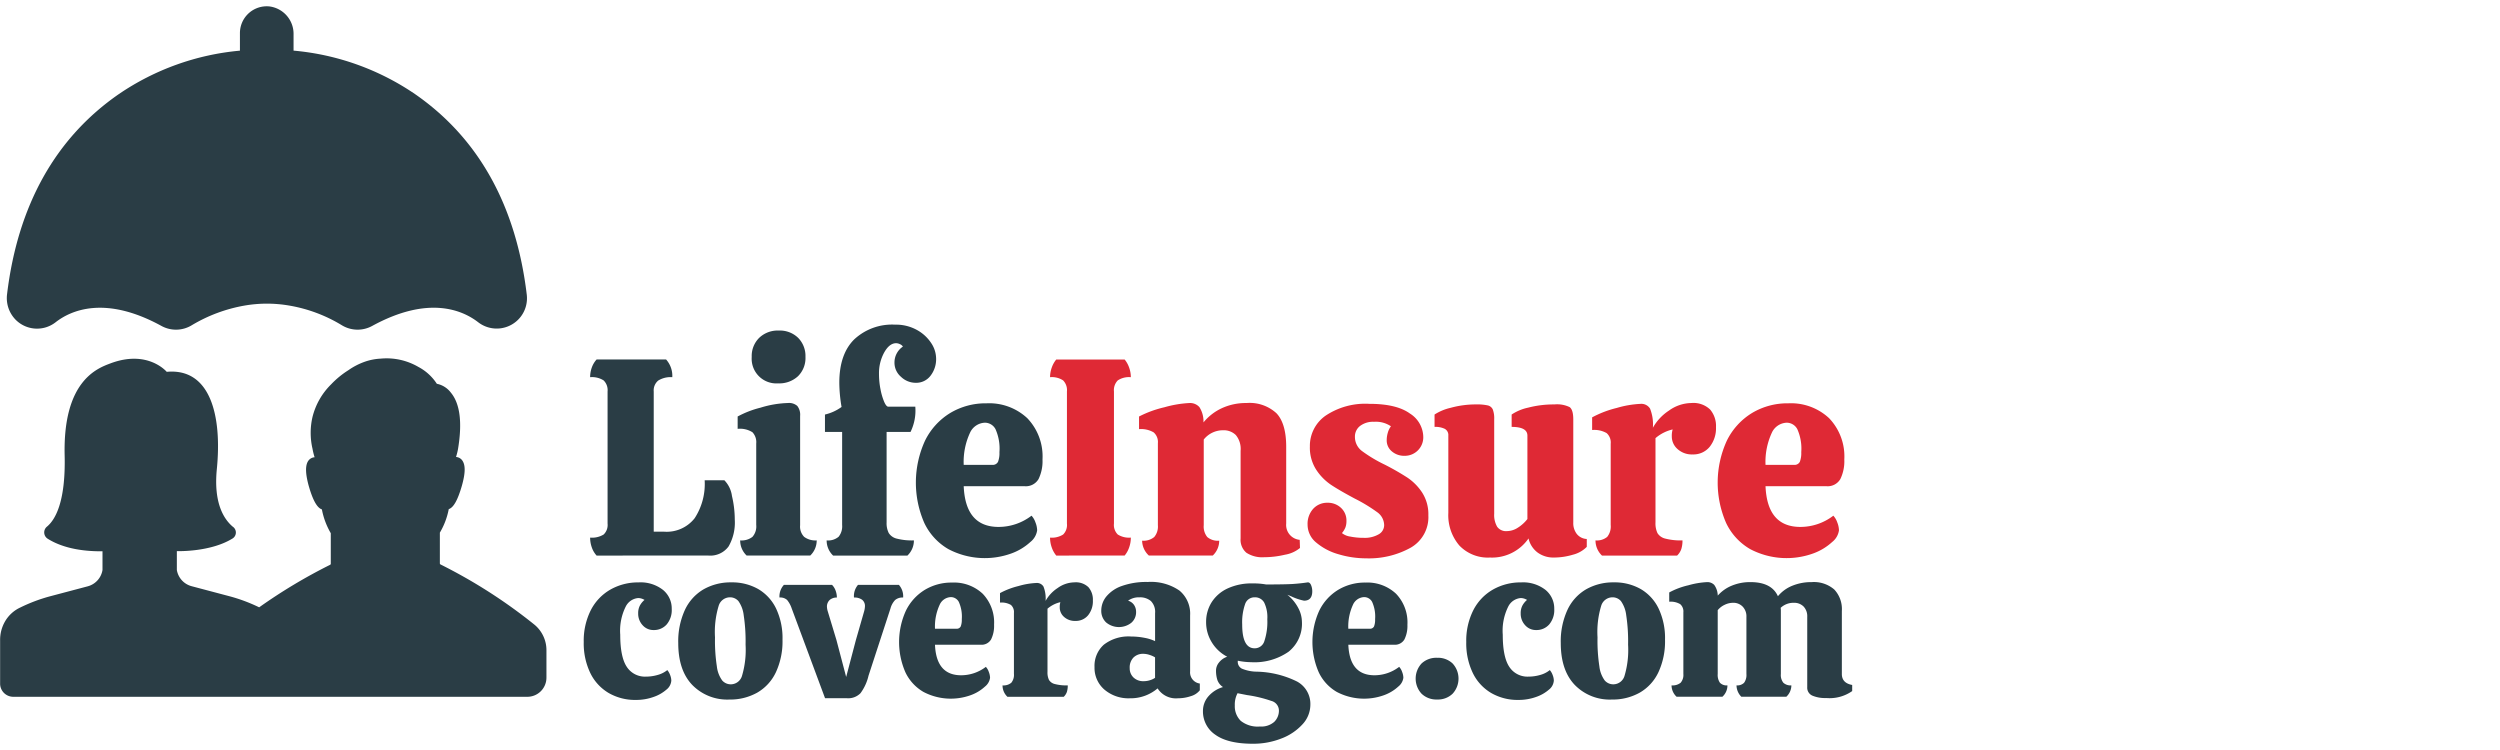 <svg id="logo-lifeinsurecoverage-desktop" xmlns="http://www.w3.org/2000/svg" width="400" height="120" viewBox="0 0 400 120">
  <rect id="FRAME" width="400" height="120" transform="translate(0)" fill="none"/>
  <g id="Group_41" data-name="Group 41" transform="translate(94.42 51.944)">
    <path id="Path_91" data-name="Path 91" d="M796.19,902.164a3.732,3.732,0,0,1-.765-1.3,4.693,4.693,0,0,1-.271-1.573,3.58,3.58,0,0,0,2.162-.495,2.111,2.111,0,0,0,.63-1.753V875.915a2.183,2.183,0,0,0-.63-1.775,3.465,3.465,0,0,0-2.162-.517,4.5,4.5,0,0,1,.271-1.551,3.779,3.779,0,0,1,.765-1.281h11.12a3.922,3.922,0,0,1,.991,2.831,3.772,3.772,0,0,0-2.251.539,2.048,2.048,0,0,0-.72,1.753v22.429h1.666a5.684,5.684,0,0,0,4.885-2.158,10.037,10.037,0,0,0,1.6-6.068h3.151a4.443,4.443,0,0,1,1.216,2.516,16.62,16.62,0,0,1,.45,3.776,7.665,7.665,0,0,1-.99,4.293,3.63,3.63,0,0,1-3.242,1.46Z" transform="translate(-795.154 -865.217)" fill="#2a3d45"/>
    <path id="Path_92" data-name="Path 92" d="M841.879,894.724a2.341,2.341,0,0,0,.652,1.865,3.014,3.014,0,0,0,2,.561,3.321,3.321,0,0,1-1.035,2.427H833.325a3.317,3.317,0,0,1-1.035-2.427,2.828,2.828,0,0,0,1.958-.561,2.516,2.516,0,0,0,.608-1.911V881.644a2.3,2.3,0,0,0-.608-1.8,3.71,3.71,0,0,0-2.364-.54v-1.977a15.618,15.618,0,0,1,3.67-1.416,16.4,16.4,0,0,1,4.389-.742,1.983,1.983,0,0,1,1.486.472,2.282,2.282,0,0,1,.451,1.6Zm-.338-23.845a4.391,4.391,0,0,1-3.174,1.146,3.951,3.951,0,0,1-4.232-4.225,4.087,4.087,0,0,1,1.193-3.057,4.28,4.28,0,0,1,3.129-1.168,4.2,4.2,0,0,1,3.107,1.168,4.132,4.132,0,0,1,1.171,3.057A4.073,4.073,0,0,1,841.541,870.879Z" transform="translate(-808.28 -862.631)" fill="#2a3d45"/>
    <path id="Path_93" data-name="Path 93" d="M868.344,862.958a6.417,6.417,0,0,1,2.274,2.09,4.539,4.539,0,0,1,.788,2.45,4.314,4.314,0,0,1-.9,2.787,2.862,2.862,0,0,1-2.341,1.123,3.391,3.391,0,0,1-2.386-.966,2.963,2.963,0,0,1-1.035-2.225,3.081,3.081,0,0,1,1.35-2.607,1.038,1.038,0,0,0-.472-.382,1.471,1.471,0,0,0-.608-.157q-1.08,0-1.913,1.483a6.854,6.854,0,0,0-.833,3.416,12.567,12.567,0,0,0,.248,2.518,9.867,9.867,0,0,0,.586,1.977q.337.765.653.764h4.322a7.791,7.791,0,0,1-.765,4.045h-3.827v14.473a3.5,3.5,0,0,0,.337,1.685,2.067,2.067,0,0,0,1.261.9,9.788,9.788,0,0,0,2.769.292,3.317,3.317,0,0,1-1.036,2.427H854.927a3.319,3.319,0,0,1-1.035-2.427,2.588,2.588,0,0,0,1.914-.584,2.654,2.654,0,0,0,.563-1.888V879.274h-2.747v-2.787a7.406,7.406,0,0,0,2.656-1.213,23.694,23.694,0,0,1-.36-3.866q0-4.585,2.386-6.945a8.878,8.878,0,0,1,6.527-2.359A6.929,6.929,0,0,1,868.344,862.958Z" transform="translate(-816.048 -862.104)" fill="#2a3d45"/>
    <path id="Path_94" data-name="Path 94" d="M894.76,899.7a3.012,3.012,0,0,1,.63,1.079,3.646,3.646,0,0,1,.27,1.258,2.883,2.883,0,0,1-1.08,1.866,9.019,9.019,0,0,1-2.994,1.82,12.51,12.51,0,0,1-10.129-.674,9.558,9.558,0,0,1-3.849-4.18,16.118,16.118,0,0,1,.112-13.169,10.7,10.7,0,0,1,4.029-4.428,11.01,11.01,0,0,1,5.808-1.551,8.924,8.924,0,0,1,6.528,2.382,8.827,8.827,0,0,1,2.431,6.607,6.52,6.52,0,0,1-.63,3.124,2.345,2.345,0,0,1-2.251,1.147H883.91q.27,6.517,5.583,6.517A8.68,8.68,0,0,0,894.76,899.7Zm-9.815-13.327a11.036,11.036,0,0,0-1.035,5.192h4.547a.93.93,0,0,0,.946-.495,3.917,3.917,0,0,0,.224-1.528,7.641,7.641,0,0,0-.63-3.686,1.925,1.925,0,0,0-1.711-1.034A2.734,2.734,0,0,0,884.945,886.371Z" transform="translate(-824.136 -869.134)" fill="#2a3d45"/>
    <path id="Path_95" data-name="Path 95" d="M910.656,902.164a4.169,4.169,0,0,1-.721-1.3,4.692,4.692,0,0,1-.27-1.573,3.37,3.37,0,0,0,2.093-.495,2.151,2.151,0,0,0,.608-1.753V875.915a2.225,2.225,0,0,0-.608-1.775,3.263,3.263,0,0,0-2.093-.517,4.566,4.566,0,0,1,.27-1.528,4.174,4.174,0,0,1,.721-1.3H921.6a4.2,4.2,0,0,1,.721,1.3,4.565,4.565,0,0,1,.269,1.528,3.265,3.265,0,0,0-2.093.517,2.228,2.228,0,0,0-.608,1.775V897.04a2.153,2.153,0,0,0,.608,1.753,3.372,3.372,0,0,0,2.093.495,4.691,4.691,0,0,1-.269,1.573,4.194,4.194,0,0,1-.721,1.3Z" transform="translate(-836.076 -865.217)" fill="#df2935"/>
    <path id="Path_96" data-name="Path 96" d="M957.569,904.842a5.093,5.093,0,0,1-2.409,1.078,14.585,14.585,0,0,1-3.31.4,4.638,4.638,0,0,1-2.859-.719,2.725,2.725,0,0,1-.924-2.292V889.29a3.466,3.466,0,0,0-.765-2.518,2.746,2.746,0,0,0-2.026-.764,3.921,3.921,0,0,0-3.106,1.483V901.2a2.652,2.652,0,0,0,.562,1.888,2.585,2.585,0,0,0,1.913.585,3.27,3.27,0,0,1-1.035,2.382H933.392a3.3,3.3,0,0,1-1.081-2.382,2.672,2.672,0,0,0,1.936-.585,2.589,2.589,0,0,0,.585-1.888V888.076a2.044,2.044,0,0,0-.675-1.73,3.974,3.974,0,0,0-2.341-.517v-2.022a17.353,17.353,0,0,1,4.074-1.483,17.678,17.678,0,0,1,3.984-.674,2,2,0,0,1,1.6.652,4.223,4.223,0,0,1,.652,2.45,8.3,8.3,0,0,1,2.927-2.27,9.152,9.152,0,0,1,3.962-.832,6.32,6.32,0,0,1,4.795,1.641q1.553,1.642,1.553,5.371v12.27a2.39,2.39,0,0,0,2.161,2.607Z" transform="translate(-843.991 -869.109)" fill="#df2935"/>
    <path id="Path_97" data-name="Path 97" d="M978.761,905.928a9.511,9.511,0,0,1-3.579-1.865,3.7,3.7,0,0,1-1.4-2.877,3.577,3.577,0,0,1,.9-2.539,3,3,0,0,1,2.3-.966,3.041,3.041,0,0,1,2.138.809A2.74,2.74,0,0,1,980,900.6a2.925,2.925,0,0,1-.157,1.011,3.3,3.3,0,0,1-.563.921,2.72,2.72,0,0,0,1.351.561,10.524,10.524,0,0,0,2.116.2,4.438,4.438,0,0,0,2.409-.562,1.68,1.68,0,0,0,.878-1.46,2.587,2.587,0,0,0-1.126-2.09,25.9,25.9,0,0,0-3.6-2.18q-2.522-1.348-3.826-2.225a8.571,8.571,0,0,1-2.319-2.382,6.5,6.5,0,0,1-1.013-3.708,5.89,5.89,0,0,1,2.521-4.944,11.418,11.418,0,0,1,6.979-1.888q4.366,0,6.505,1.551a4.506,4.506,0,0,1,2.138,3.708,2.96,2.96,0,0,1-3.016,3.057,3.017,3.017,0,0,1-2-.7,2.257,2.257,0,0,1-.833-1.821,4.166,4.166,0,0,1,.18-1.191,3.022,3.022,0,0,1,.495-1.011,4.273,4.273,0,0,0-2.7-.719,3.417,3.417,0,0,0-2.251.674,2.127,2.127,0,0,0-.81,1.708,2.807,2.807,0,0,0,1.125,2.292,22.2,22.2,0,0,0,3.6,2.158,40.721,40.721,0,0,1,3.692,2.113,8.456,8.456,0,0,1,2.341,2.382,6.412,6.412,0,0,1,.99,3.64,5.614,5.614,0,0,1-2.858,5.192,13.764,13.764,0,0,1-7.091,1.686A15.284,15.284,0,0,1,978.761,905.928Z" transform="translate(-858.989 -869.184)" fill="#df2935"/>
    <path id="Path_98" data-name="Path 98" d="M1028.146,902.72a2.161,2.161,0,0,0,1.6.809v1.259a4.715,4.715,0,0,1-2.229,1.258,10.589,10.589,0,0,1-3.038.45,4.236,4.236,0,0,1-2.612-.809,3.879,3.879,0,0,1-1.44-2.247,7.1,7.1,0,0,1-6.169,3.057,6.29,6.29,0,0,1-4.907-1.933,7.455,7.455,0,0,1-1.756-5.214V886.988a1.134,1.134,0,0,0-.562-1.079,3.445,3.445,0,0,0-1.643-.314v-1.978a7.98,7.98,0,0,1,2.589-1.079,14.962,14.962,0,0,1,4.074-.539,7.819,7.819,0,0,1,1.846.157,1.172,1.172,0,0,1,.81.651,4.061,4.061,0,0,1,.225,1.573v15.1a3.743,3.743,0,0,0,.473,2.09,1.739,1.739,0,0,0,1.553.7,3.266,3.266,0,0,0,1.778-.562,6,6,0,0,0,1.509-1.371v-13.35q0-1.392-2.522-1.393v-1.978a7.6,7.6,0,0,1,2.634-1.1,16.136,16.136,0,0,1,4.209-.516,4.6,4.6,0,0,1,2.432.427q.584.427.586,1.955v16.541A2.826,2.826,0,0,0,1028.146,902.72Z" transform="translate(-870.282 -869.235)" fill="#df2935"/>
    <path id="Path_99" data-name="Path 99" d="M1063.5,882.683a4.04,4.04,0,0,1,.945,2.832,4.744,4.744,0,0,1-1.013,3.146,3.365,3.365,0,0,1-2.723,1.213,3.4,3.4,0,0,1-2.409-.854,2.665,2.665,0,0,1-.924-2.022,3.68,3.68,0,0,1,.135-1.124,6.455,6.455,0,0,0-2.746,1.394v13.484a3.679,3.679,0,0,0,.315,1.708,2,2,0,0,0,1.238.876,9.779,9.779,0,0,0,2.768.292A4.569,4.569,0,0,1,1058.9,905a2.639,2.639,0,0,1-.676,1.056h-12.02a3.317,3.317,0,0,1-1.035-2.427,2.58,2.58,0,0,0,1.868-.561,2.646,2.646,0,0,0,.562-1.911v-12.99a2.013,2.013,0,0,0-.653-1.708,4,4,0,0,0-2.318-.494v-2.023a16.565,16.565,0,0,1,3.939-1.506,16.032,16.032,0,0,1,3.8-.652,1.632,1.632,0,0,1,1.53.764,6.856,6.856,0,0,1,.451,3.057,7.881,7.881,0,0,1,2.566-2.742,6.262,6.262,0,0,1,3.6-1.214A3.847,3.847,0,0,1,1063.5,882.683Z" transform="translate(-884.307 -869.109)" fill="#df2935"/>
    <path id="Path_100" data-name="Path 100" d="M1094.389,899.7a3.017,3.017,0,0,1,.63,1.079,3.66,3.66,0,0,1,.271,1.258,2.881,2.881,0,0,1-1.081,1.866,9.015,9.015,0,0,1-2.994,1.82,12.508,12.508,0,0,1-10.129-.674,9.559,9.559,0,0,1-3.85-4.18,16.124,16.124,0,0,1,.112-13.169,10.706,10.706,0,0,1,4.03-4.428,11.008,11.008,0,0,1,5.807-1.551,8.927,8.927,0,0,1,6.528,2.382,8.832,8.832,0,0,1,2.431,6.607,6.51,6.51,0,0,1-.631,3.124,2.344,2.344,0,0,1-2.25,1.147h-9.725q.27,6.517,5.583,6.517A8.682,8.682,0,0,0,1094.389,899.7Zm-9.815-13.327a11.054,11.054,0,0,0-1.035,5.192h4.547a.93.93,0,0,0,.945-.495,3.9,3.9,0,0,0,.225-1.528,7.643,7.643,0,0,0-.63-3.686,1.927,1.927,0,0,0-1.711-1.034A2.735,2.735,0,0,0,1084.573,886.371Z" transform="translate(-895.475 -869.134)" fill="#df2935"/>
  </g>
  <path id="Path_101" data-name="Path 101" d="M695.2,787.232v2.57a40.9,40.9,0,0,1,19.452,6.966c10.161,7.045,16.156,17.843,17.861,32.079a4.844,4.844,0,0,1-7.79,4.4c-2.461-1.894-7.9-4.34-16.935.6a4.851,4.851,0,0,1-4.911-.135,23.89,23.89,0,0,0-8.321-3.111,20.959,20.959,0,0,0-7.237,0,24.739,24.739,0,0,0-8.377,3.122,4.838,4.838,0,0,1-4.889.124c-9.032-4.949-14.508-2.48-16.935-.575h0a4.827,4.827,0,0,1-6.322-.35,4.943,4.943,0,0,1-1.434-4.159c1.717-14.2,7.734-24.977,17.873-32a40.9,40.9,0,0,1,19.385-6.955v-2.795a4.287,4.287,0,0,1,4.268-4.305,4.208,4.208,0,0,1,.451.022A4.421,4.421,0,0,1,695.2,787.232Zm40.463,102.9v-4.385a5.292,5.292,0,0,0-1.941-4.114,83.215,83.215,0,0,0-15-9.614.2.2,0,0,1-.113-.181v-4.914a11.669,11.669,0,0,0,1.423-3.765c.767-.237,1.445-1.465,2.1-3.742.587-2.086.6-3.382,0-4.125a1.342,1.342,0,0,0-.937-.474,10.374,10.374,0,0,0,.316-1.263c.7-4.193.339-7.237-1.129-9.017a3.735,3.735,0,0,0-2.258-1.431,7.9,7.9,0,0,0-2.947-2.694,10.1,10.1,0,0,0-6.051-1.33,9.044,9.044,0,0,0-2.461.473,10.791,10.791,0,0,0-2.687,1.375,14.253,14.253,0,0,0-2.755,2.255,11.075,11.075,0,0,0-2.992,5.23,11.242,11.242,0,0,0,0,5.083h0a10.273,10.273,0,0,0,.339,1.364,1.342,1.342,0,0,0-.937.473c-.576.688-.576,2.04,0,4.125.643,2.254,1.332,3.505,2.1,3.742a11.911,11.911,0,0,0,1.423,3.81v4.881a.2.2,0,0,1-.113.18,85.194,85.194,0,0,0-11.346,6.8,26.326,26.326,0,0,0-4.651-1.747l-6.119-1.623a3.238,3.238,0,0,1-2.4-2.6v-2.255h0v-.766h.147s5.193.158,8.7-1.984a1.126,1.126,0,0,0,.1-1.927c-1.332-1.127-3.1-3.641-2.551-9.2.858-8.634-1.062-16.219-8.016-15.577,0,0-3.014-3.618-9.032-1.342-2.055.778-7.587,2.762-7.3,14.732.181,7.518-1.546,10.336-2.856,11.4a1.194,1.194,0,0,0-.123,1.685,1.228,1.228,0,0,0,.235.209c1.479.946,4.2,2.074,8.8,2.029h0v.744h0V872.9a3.238,3.238,0,0,1-2.371,2.615l-6.085,1.612a26.269,26.269,0,0,0-4.708,1.781,5.481,5.481,0,0,0-2.45,2.254,5.919,5.919,0,0,0-.767,3.01v6.966a2.109,2.109,0,0,0,2.111,2.051H732.59a3.057,3.057,0,0,0,3.071-3.043Z" transform="translate(-648.231 -781.702)" fill="#2a3d45"/>
  <g id="Group_42" data-name="Group 42" transform="translate(93.397 93.11)">
    <path id="Path_102" data-name="Path 102" d="M807.389,941.205a2.617,2.617,0,0,1,.186.876,2,2,0,0,1-.777,1.45,6.174,6.174,0,0,1-2.076,1.18,8.209,8.209,0,0,1-2.819.472,8.431,8.431,0,0,1-4.356-1.112,7.513,7.513,0,0,1-2.937-3.2,10.937,10.937,0,0,1-1.047-4.956,10.814,10.814,0,0,1,1.131-5.09,7.955,7.955,0,0,1,3.14-3.3,8.934,8.934,0,0,1,4.508-1.146,5.825,5.825,0,0,1,3.9,1.2,3.836,3.836,0,0,1,1.4,3.051,3.552,3.552,0,0,1-.81,2.478,2.7,2.7,0,0,1-2.094.894,2.284,2.284,0,0,1-1.756-.776,2.7,2.7,0,0,1-.709-1.888,2.616,2.616,0,0,1,.27-1.247,3.137,3.137,0,0,1,.743-.91,2.043,2.043,0,0,0-.979-.3,2.461,2.461,0,0,0-2.026,1.365,8.651,8.651,0,0,0-.878,4.5q0,3.574,1.046,5.141a3.46,3.46,0,0,0,3.073,1.567,6.674,6.674,0,0,0,1.874-.269,4.2,4.2,0,0,0,1.536-.776A2.527,2.527,0,0,1,807.389,941.205Z" transform="translate(-793.562 -926.305)" fill="#2a3d45"/>
    <path id="Path_103" data-name="Path 103" d="M819.324,942.772q-2.229-2.342-2.229-6.692a12.034,12.034,0,0,1,1.064-5.293,7.453,7.453,0,0,1,2.988-3.3,8.743,8.743,0,0,1,4.457-1.113,8.4,8.4,0,0,1,4.272,1.062,7.232,7.232,0,0,1,2.87,3.118,11.044,11.044,0,0,1,1.03,4.99,11.728,11.728,0,0,1-1.064,5.225,7.384,7.384,0,0,1-2.988,3.253,8.856,8.856,0,0,1-4.457,1.1A7.816,7.816,0,0,1,819.324,942.772Zm7.969-1.433a14.542,14.542,0,0,0,.574-4.99,27.8,27.8,0,0,0-.3-4.719,4.863,4.863,0,0,0-.844-2.259,1.769,1.769,0,0,0-1.384-.606,1.9,1.9,0,0,0-1.773,1.348,14.406,14.406,0,0,0-.591,5.056,27.247,27.247,0,0,0,.3,4.669,4.684,4.684,0,0,0,.861,2.241,1.82,1.82,0,0,0,1.4.607A1.875,1.875,0,0,0,827.292,941.34Z" transform="translate(-801.972 -926.305)" fill="#2a3d45"/>
    <path id="Path_104" data-name="Path 104" d="M851.415,935.835l1.553,5.9,1.553-5.9,1.317-4.585a3.718,3.718,0,0,0,.135-.809,1.261,1.261,0,0,0-.456-1.062,2.081,2.081,0,0,0-1.3-.354,2.762,2.762,0,0,1,.641-2.023h6.55a2.746,2.746,0,0,1,.675,2.023,1.828,1.828,0,0,0-1.283.4,3.123,3.123,0,0,0-.742,1.348l-3.512,10.754a7.593,7.593,0,0,1-1.283,2.8,2.724,2.724,0,0,1-2.161.809h-3.512l-5.335-14.361a4.228,4.228,0,0,0-.743-1.365,1.628,1.628,0,0,0-1.216-.388,2.737,2.737,0,0,1,.71-2.023h7.7a2.5,2.5,0,0,1,.575.927,3.193,3.193,0,0,1,.2,1.1,1.67,1.67,0,0,0-1.148.388,1.428,1.428,0,0,0-.439,1.13,2.824,2.824,0,0,0,.135.708Z" transform="translate(-810.978 -926.53)" fill="#2a3d45"/>
    <path id="Path_105" data-name="Path 105" d="M885.963,939.909a2.279,2.279,0,0,1,.472.81,2.741,2.741,0,0,1,.2.943,2.162,2.162,0,0,1-.81,1.4,6.763,6.763,0,0,1-2.245,1.365,9.387,9.387,0,0,1-7.6-.506,7.172,7.172,0,0,1-2.887-3.135,12.093,12.093,0,0,1,.084-9.877,8.029,8.029,0,0,1,3.022-3.321,8.259,8.259,0,0,1,4.356-1.163,6.7,6.7,0,0,1,4.9,1.786,6.623,6.623,0,0,1,1.823,4.956,4.885,4.885,0,0,1-.473,2.342,1.757,1.757,0,0,1-1.688.86h-7.293q.2,4.889,4.187,4.888A6.508,6.508,0,0,0,885.963,939.909Zm-7.361-9.995a8.275,8.275,0,0,0-.777,3.893h3.41a.7.7,0,0,0,.709-.37,2.924,2.924,0,0,0,.169-1.146,5.728,5.728,0,0,0-.473-2.765,1.445,1.445,0,0,0-1.283-.775A2.05,2.05,0,0,0,878.6,929.914Z" transform="translate(-821.623 -926.324)" fill="#2a3d45"/>
    <path id="Path_106" data-name="Path 106" d="M911.353,927.148a3.027,3.027,0,0,1,.709,2.124,3.561,3.561,0,0,1-.76,2.36,2.527,2.527,0,0,1-2.044.91,2.554,2.554,0,0,1-1.806-.64,2,2,0,0,1-.691-1.517,2.769,2.769,0,0,1,.1-.843,4.839,4.839,0,0,0-2.06,1.045V940.7a2.753,2.753,0,0,0,.237,1.281,1.5,1.5,0,0,0,.929.658,7.335,7.335,0,0,0,2.076.219,3.417,3.417,0,0,1-.135,1.028,1.972,1.972,0,0,1-.506.792h-9.016a2.488,2.488,0,0,1-.777-1.82,1.932,1.932,0,0,0,1.4-.422,1.981,1.981,0,0,0,.422-1.433V931.26a1.512,1.512,0,0,0-.49-1.281,3,3,0,0,0-1.739-.371v-1.517a12.416,12.416,0,0,1,2.955-1.129,11.983,11.983,0,0,1,2.853-.489,1.225,1.225,0,0,1,1.148.573,5.147,5.147,0,0,1,.337,2.292,5.908,5.908,0,0,1,1.925-2.056,4.7,4.7,0,0,1,2.7-.91A2.882,2.882,0,0,1,911.353,927.148Z" transform="translate(-830.599 -926.305)" fill="#2a3d45"/>
    <path id="Path_107" data-name="Path 107" d="M922.219,936.312A6.443,6.443,0,0,1,926.608,935a11.118,11.118,0,0,1,2.077.2,6.825,6.825,0,0,1,1.738.54v-4.483a2.456,2.456,0,0,0-.675-1.938,2.679,2.679,0,0,0-1.824-.59,2.931,2.931,0,0,0-1.823.539,1.723,1.723,0,0,1,.962.692,1.951,1.951,0,0,1,.321,1.1,2.21,2.21,0,0,1-.777,1.753,3.206,3.206,0,0,1-4.018-.067,2.535,2.535,0,0,1-.776-1.922,3.57,3.57,0,0,1,.81-2.224,5.57,5.57,0,0,1,2.482-1.686,11.639,11.639,0,0,1,4.137-.64,8.024,8.024,0,0,1,5.065,1.365,4.791,4.791,0,0,1,1.722,3.995v8.934a1.8,1.8,0,0,0,1.553,1.955v1.079a2.825,2.825,0,0,1-1.452.944,6.5,6.5,0,0,1-2.06.337,3.463,3.463,0,0,1-3.242-1.584,6.742,6.742,0,0,1-1.891,1.129,6.65,6.65,0,0,1-2.533.455,5.938,5.938,0,0,1-4.1-1.4,4.59,4.59,0,0,1-1.57-3.59A4.529,4.529,0,0,1,922.219,936.312Zm8.2,2.023a3.943,3.943,0,0,0-.895-.4,3.253,3.253,0,0,0-1-.168,2.141,2.141,0,0,0-1.553.59,2.267,2.267,0,0,0-.607,1.7,2,2,0,0,0,.607,1.5,2.228,2.228,0,0,0,1.621.59,3.341,3.341,0,0,0,1-.151,2.963,2.963,0,0,0,.827-.388Z" transform="translate(-839.007 -926.267)" fill="#2a3d45"/>
    <path id="Path_108" data-name="Path 108" d="M962.771,942.233a4.07,4.07,0,0,1,2.145,3.725,4.627,4.627,0,0,1-1.283,3.152,8.741,8.741,0,0,1-3.394,2.258,12.258,12.258,0,0,1-4.507.826q-4.019,0-6.01-1.433a4.483,4.483,0,0,1-1.992-3.826,3.541,3.541,0,0,1,.827-2.276,4.906,4.906,0,0,1,2.38-1.534,2.256,2.256,0,0,1-.895-1.113,4.923,4.923,0,0,1-.22-1.584,2.041,2.041,0,0,1,.473-1.231,2.784,2.784,0,0,1,1.317-.927,6.255,6.255,0,0,1-2.482-2.326,6.085,6.085,0,0,1-.895-3.2,5.893,5.893,0,0,1,.86-3.152,6.009,6.009,0,0,1,2.533-2.225,9.118,9.118,0,0,1,4.069-.826h.034a11.33,11.33,0,0,1,2.093.168q3.174,0,4.373-.084t2.313-.253q.337,0,.523.456a2.51,2.51,0,0,1,.186.96q0,1.517-1.317,1.517a8.889,8.889,0,0,1-1.857-.606c-.18-.09-.451-.2-.81-.338a6.667,6.667,0,0,1,1.722,2.074,4.83,4.83,0,0,1,.608,2.241,5.726,5.726,0,0,1-2.144,4.8,9.552,9.552,0,0,1-5.993,1.669,10.94,10.94,0,0,1-2.127-.237v.1a1.225,1.225,0,0,0,.641,1.163,6.375,6.375,0,0,0,2.33.489A15.253,15.253,0,0,1,962.771,942.233Zm-3.63,6.456a2.515,2.515,0,0,0,.743-1.854,1.617,1.617,0,0,0-1.233-1.5,20.443,20.443,0,0,0-3.866-.927l-1.519-.3a3.809,3.809,0,0,0-.439,1.956,3.256,3.256,0,0,0,.945,2.461,4.325,4.325,0,0,0,3.072.91A3.135,3.135,0,0,0,959.142,948.689Zm-4.677-18.811a8.9,8.9,0,0,0-.456,3.236q0,3.81,1.993,3.81a1.61,1.61,0,0,0,1.553-1.147,9.765,9.765,0,0,0,.472-3.506,5.345,5.345,0,0,0-.506-2.68,1.667,1.667,0,0,0-1.519-.826A1.576,1.576,0,0,0,954.465,929.878Z" transform="translate(-848.654 -926.305)" fill="#2a3d45"/>
    <path id="Path_109" data-name="Path 109" d="M988.865,939.909a2.279,2.279,0,0,1,.472.81,2.74,2.74,0,0,1,.2.943,2.162,2.162,0,0,1-.81,1.4,6.76,6.76,0,0,1-2.245,1.365,9.386,9.386,0,0,1-7.6-.506A7.173,7.173,0,0,1,976,940.786a12.094,12.094,0,0,1,.084-9.877,8.025,8.025,0,0,1,3.022-3.321,8.259,8.259,0,0,1,4.356-1.163,6.693,6.693,0,0,1,4.9,1.786,6.62,6.62,0,0,1,1.823,4.956,4.887,4.887,0,0,1-.472,2.342,1.757,1.757,0,0,1-1.688.86h-7.293q.2,4.889,4.187,4.888A6.508,6.508,0,0,0,988.865,939.909Zm-7.362-9.995a8.284,8.284,0,0,0-.776,3.893h3.41a.7.7,0,0,0,.709-.37,2.923,2.923,0,0,0,.169-1.146,5.727,5.727,0,0,0-.473-2.765,1.445,1.445,0,0,0-1.283-.775A2.05,2.05,0,0,0,981.5,929.914Z" transform="translate(-858.395 -926.324)" fill="#2a3d45"/>
    <path id="Path_110" data-name="Path 110" d="M1006.6,950.93a3.37,3.37,0,0,1-2.465.927,3.414,3.414,0,0,1-2.5-.927,3.565,3.565,0,0,1,0-4.838,3.449,3.449,0,0,1,2.5-.91,3.4,3.4,0,0,1,2.465.91,3.567,3.567,0,0,1,0,4.838Z" transform="translate(-867.58 -933.046)" fill="#2a3d45"/>
    <path id="Path_111" data-name="Path 111" d="M1027.111,941.205a2.618,2.618,0,0,1,.186.876,2,2,0,0,1-.777,1.45,6.174,6.174,0,0,1-2.076,1.18,8.21,8.21,0,0,1-2.819.472,8.433,8.433,0,0,1-4.356-1.112,7.513,7.513,0,0,1-2.937-3.2,10.946,10.946,0,0,1-1.047-4.956,10.813,10.813,0,0,1,1.131-5.09,7.952,7.952,0,0,1,3.141-3.3,8.931,8.931,0,0,1,4.507-1.146,5.823,5.823,0,0,1,3.9,1.2,3.836,3.836,0,0,1,1.4,3.051,3.552,3.552,0,0,1-.81,2.478,2.7,2.7,0,0,1-2.094.894,2.284,2.284,0,0,1-1.756-.776,2.7,2.7,0,0,1-.709-1.888,2.616,2.616,0,0,1,.27-1.247,3.137,3.137,0,0,1,.743-.91,2.043,2.043,0,0,0-.979-.3,2.461,2.461,0,0,0-2.026,1.365,8.657,8.657,0,0,0-.878,4.5q0,3.574,1.046,5.141a3.46,3.46,0,0,0,3.073,1.567,6.674,6.674,0,0,0,1.874-.269,4.2,4.2,0,0,0,1.536-.776A2.512,2.512,0,0,1,1027.111,941.205Z" transform="translate(-872.081 -926.305)" fill="#2a3d45"/>
    <path id="Path_112" data-name="Path 112" d="M1039.046,942.772q-2.229-2.342-2.229-6.692a12.034,12.034,0,0,1,1.064-5.293,7.449,7.449,0,0,1,2.988-3.3,8.743,8.743,0,0,1,4.457-1.113,8.4,8.4,0,0,1,4.272,1.062,7.232,7.232,0,0,1,2.87,3.118,11.052,11.052,0,0,1,1.03,4.99,11.72,11.72,0,0,1-1.064,5.225,7.377,7.377,0,0,1-2.988,3.253,8.853,8.853,0,0,1-4.457,1.1A7.813,7.813,0,0,1,1039.046,942.772Zm7.969-1.433a14.544,14.544,0,0,0,.574-4.99,27.8,27.8,0,0,0-.3-4.719,4.865,4.865,0,0,0-.844-2.259,1.772,1.772,0,0,0-1.384-.606,1.9,1.9,0,0,0-1.773,1.348,14.425,14.425,0,0,0-.591,5.056,27.221,27.221,0,0,0,.3,4.669,4.683,4.683,0,0,0,.861,2.241,1.82,1.82,0,0,0,1.4.607A1.875,1.875,0,0,0,1047.015,941.34Z" transform="translate(-880.491 -926.305)" fill="#2a3d45"/>
    <path id="Path_113" data-name="Path 113" d="M1093.093,942.77v.978a6.288,6.288,0,0,1-4.153,1.113,5.25,5.25,0,0,1-2.229-.388,1.386,1.386,0,0,1-.81-1.365V931.882a2.254,2.254,0,0,0-.591-1.669,2.128,2.128,0,0,0-1.57-.59,2.985,2.985,0,0,0-2.094.808,2.811,2.811,0,0,1,.034.506v10.079a1.979,1.979,0,0,0,.4,1.4,1.71,1.71,0,0,0,1.283.422,2.513,2.513,0,0,1-.81,1.82h-7.193a2.639,2.639,0,0,1-.776-1.82,1.544,1.544,0,0,0,1.215-.422,2.1,2.1,0,0,0,.371-1.4v-9.136a2.23,2.23,0,0,0-.607-1.651,2.063,2.063,0,0,0-1.52-.607,3.128,3.128,0,0,0-1.351.32,3.162,3.162,0,0,0-1.114.86v10.214a2.175,2.175,0,0,0,.355,1.4,1.488,1.488,0,0,0,1.2.422,2.44,2.44,0,0,1-.81,1.82H1065a2.511,2.511,0,0,1-.81-1.82,2.051,2.051,0,0,0,1.452-.422,1.877,1.877,0,0,0,.439-1.4V931.14a1.533,1.533,0,0,0-.506-1.3,2.982,2.982,0,0,0-1.756-.388v-1.483a11.993,11.993,0,0,1,3.056-1.147,13.251,13.251,0,0,1,2.988-.506,1.512,1.512,0,0,1,1.165.456,3.059,3.059,0,0,1,.557,1.7,6,6,0,0,1,2.229-1.584,7.626,7.626,0,0,1,3.005-.574q3.376,0,4.39,2.259a5.755,5.755,0,0,1,2.279-1.669,7.974,7.974,0,0,1,3.123-.59,4.994,4.994,0,0,1,3.613,1.181,4.576,4.576,0,0,1,1.215,3.438v10.079Q1091.438,942.467,1093.093,942.77Z" transform="translate(-890.14 -926.286)" fill="#2a3d45"/>
  </g>
</svg>
